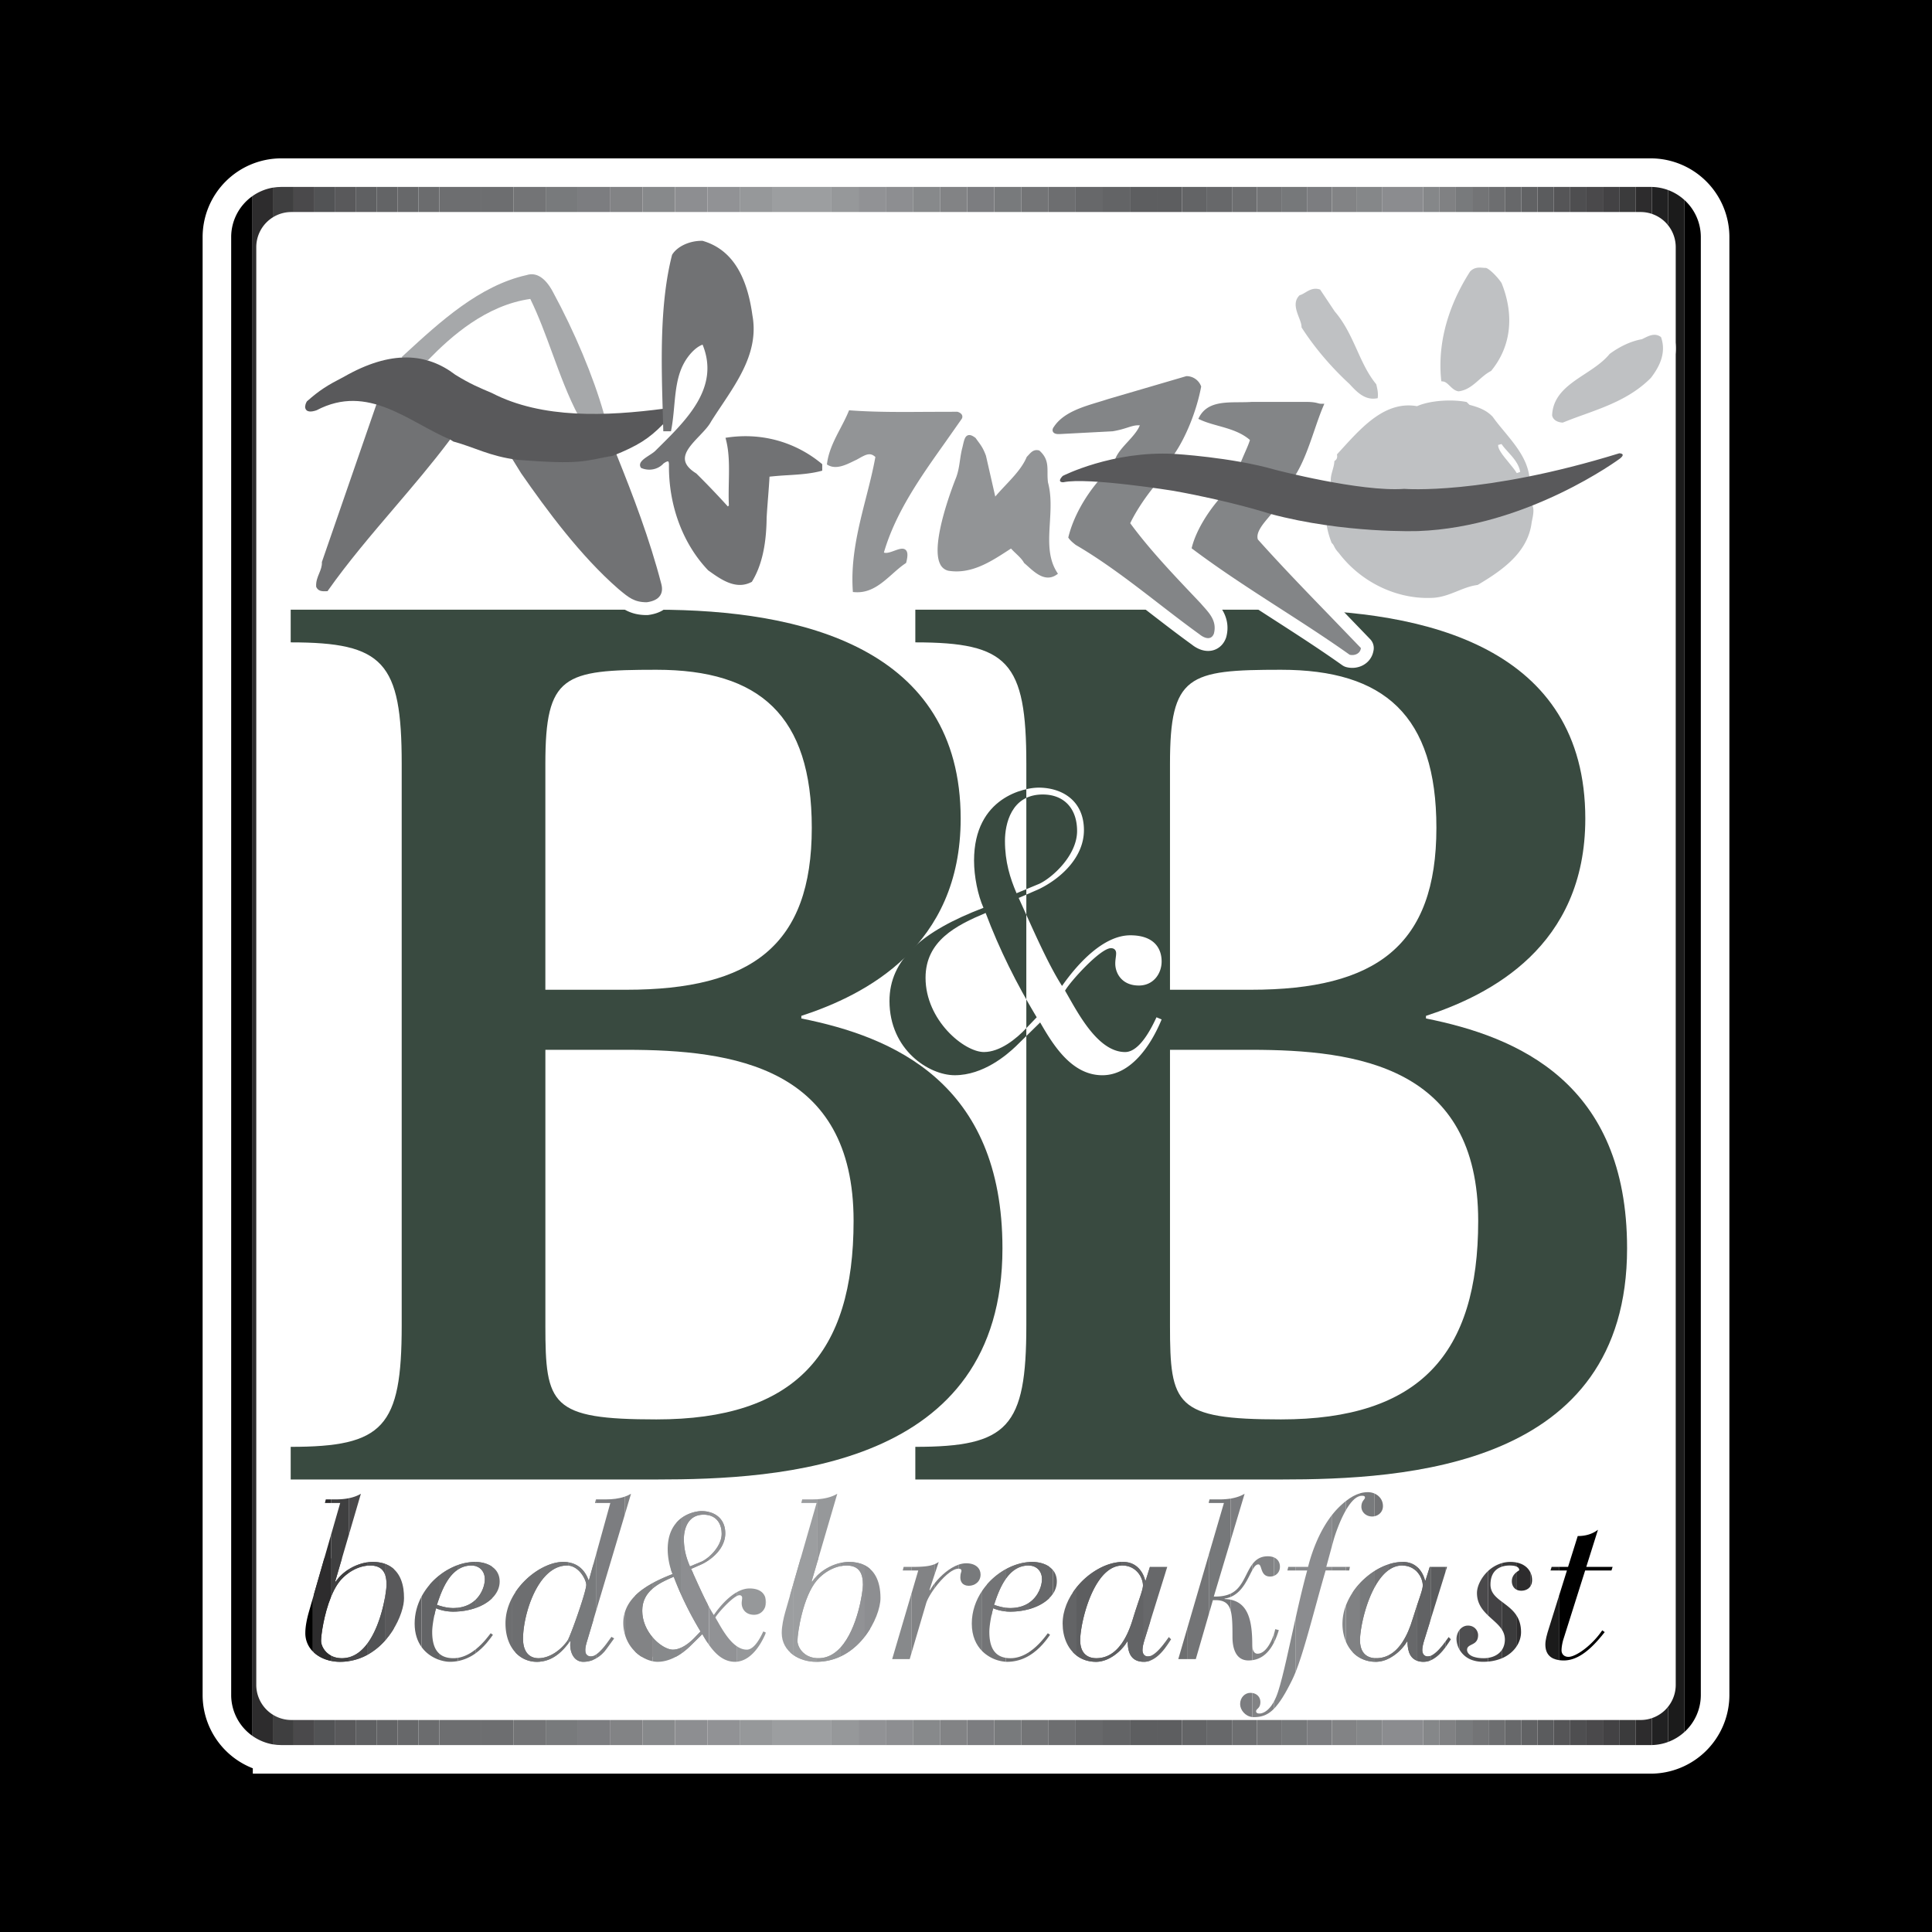 <svg xmlns="http://www.w3.org/2000/svg" width="2500" height="2500" viewBox="0 0 192.756 192.756"><path fill-rule="evenodd" clip-rule="evenodd" d="M0 0h192.756v192.756H0V0z"/><path d="M28.072 174.107a5.005 5.005 0 0 1-5.007-5.006V23.657a5.007 5.007 0 0 1 5.007-5.008h136.612a5.008 5.008 0 0 1 5.008 5.008v145.445a5.006 5.006 0 0 1-5.008 5.006H28.072v-.001z" fill="none" stroke="#fff" stroke-width="5.699" stroke-miterlimit="2.613"/><path d="M25.142 19.597V173.16a5 5 0 0 1-2.077-4.059V23.657a5 5 0 0 1 2.077-4.06z" fill-rule="evenodd" clip-rule="evenodd"/><path d="M27.219 18.722v155.313a5.01 5.01 0 0 1-2.078-.875V19.597a4.989 4.989 0 0 1 2.078-.875z" fill-rule="evenodd" clip-rule="evenodd" fill="#2d2c2d"/><path d="M29.296 18.649v155.458h-1.224c-.291 0-.575-.025-.853-.072V18.722c.277-.047.562-.073.853-.073h1.224z" fill-rule="evenodd" clip-rule="evenodd" fill="#3f3f40"/><path fill-rule="evenodd" clip-rule="evenodd" fill="#4a494b" d="M31.374 18.649v155.458h-2.078V18.649h2.078z"/><path fill-rule="evenodd" clip-rule="evenodd" fill="#525355" d="M33.451 18.649v155.458h-2.077V18.649h2.077z"/><path fill-rule="evenodd" clip-rule="evenodd" fill="#59595b" d="M35.527 18.649v155.458h-2.076V18.649h2.076z"/><path fill-rule="evenodd" clip-rule="evenodd" fill="#5f6062" d="M37.604 18.649v155.458h-2.077V18.649h2.077z"/><path fill-rule="evenodd" clip-rule="evenodd" fill="#636466" d="M39.681 18.649v155.458h-2.077V18.649h2.077z"/><path fill-rule="evenodd" clip-rule="evenodd" fill="#67686a" d="M41.759 18.649v155.458h-2.078V18.649h2.078z"/><path fill-rule="evenodd" clip-rule="evenodd" fill="#6b6c6e" d="M43.835 18.649v155.458h-2.076V18.649h2.076z"/><path fill-rule="evenodd" clip-rule="evenodd" fill="#6d6e70" d="M45.913 18.649v155.458h-2.078V18.649h2.078zM47.99 18.649v155.458h-2.077V18.649h2.077zM51.217 18.649v155.458h-3.226V18.649h3.226z"/><path fill-rule="evenodd" clip-rule="evenodd" fill="#737476" d="M54.443 18.649v155.458h-3.226V18.649h3.226z"/><path fill-rule="evenodd" clip-rule="evenodd" fill="#787a7c" d="M57.669 18.649v155.458h-3.226V18.649h3.226z"/><path fill-rule="evenodd" clip-rule="evenodd" fill="#7c7d80" d="M60.895 18.649v155.458h-3.226V18.649h3.226z"/><path fill-rule="evenodd" clip-rule="evenodd" fill="#828385" d="M64.121 18.649v155.458h-3.226V18.649h3.226z"/><path fill-rule="evenodd" clip-rule="evenodd" fill="#87898b" d="M67.347 18.649v155.458h-3.226V18.649h3.226z"/><path fill-rule="evenodd" clip-rule="evenodd" fill="#8d8e91" d="M70.573 18.649v155.458h-3.226V18.649h3.226z"/><path fill-rule="evenodd" clip-rule="evenodd" fill="#919295" d="M73.799 18.649v155.458h-3.226V18.649h3.226z"/><path fill-rule="evenodd" clip-rule="evenodd" fill="#96989a" d="M77.025 18.649v155.458h-3.226V18.649h3.226z"/><path fill-rule="evenodd" clip-rule="evenodd" fill="#9c9ea0" d="M80.249 18.649v155.458h-3.224V18.649h3.224zM82.956 18.649v155.458h-2.707V18.649h2.707z"/><path fill-rule="evenodd" clip-rule="evenodd" fill="#96989a" d="M85.663 18.649v155.458h-2.707V18.649h2.707z"/><path fill-rule="evenodd" clip-rule="evenodd" fill="#919295" d="M88.37 18.649v155.458h-2.707V18.649h2.707z"/><path fill-rule="evenodd" clip-rule="evenodd" fill="#8d8e91" d="M91.077 18.649v155.458H88.37V18.649h2.707z"/><path fill-rule="evenodd" clip-rule="evenodd" fill="#87898b" d="M93.784 18.649v155.458h-2.707V18.649h2.707z"/><path fill-rule="evenodd" clip-rule="evenodd" fill="#828385" d="M96.49 18.649v155.458h-2.706V18.649h2.706z"/><path fill-rule="evenodd" clip-rule="evenodd" fill="#7c7d80" d="M99.197 18.649v155.458H96.49V18.649h2.707z"/><path fill-rule="evenodd" clip-rule="evenodd" fill="#787a7c" d="M101.904 18.649v155.458h-2.707V18.649h2.707z"/><path fill-rule="evenodd" clip-rule="evenodd" fill="#737476" d="M104.611 18.649v155.458h-2.707V18.649h2.707z"/><path fill-rule="evenodd" clip-rule="evenodd" fill="#6d6e70" d="M107.318 18.649v155.458h-2.707V18.649h2.707z"/><path fill-rule="evenodd" clip-rule="evenodd" fill="#67686a" d="M110.025 18.649v155.458h-2.707V18.649h2.707z"/><path fill-rule="evenodd" clip-rule="evenodd" fill="#636466" d="M112.732 18.649v155.458h-2.707V18.649h2.707z"/><path fill-rule="evenodd" clip-rule="evenodd" fill="#5d5e60" d="M115.438 18.649v155.458h-2.706V18.649h2.706zM117.934 18.649v155.458h-2.495V18.649h2.495z"/><path fill-rule="evenodd" clip-rule="evenodd" fill="#636466" d="M120.426 18.649v155.458h-2.492V18.649h2.492z"/><path fill-rule="evenodd" clip-rule="evenodd" fill="#67686a" d="M122.918 18.649v155.458h-2.492V18.649h2.492z"/><path fill-rule="evenodd" clip-rule="evenodd" fill="#6d6e70" d="M125.41 18.649v155.458h-2.492V18.649h2.492z"/><path fill-rule="evenodd" clip-rule="evenodd" fill="#737476" d="M127.904 18.649v155.458h-2.494V18.649h2.494z"/><path fill-rule="evenodd" clip-rule="evenodd" fill="#76787a" d="M130.396 18.649v155.458h-2.492V18.649h2.492z"/><path fill-rule="evenodd" clip-rule="evenodd" fill="#7c7d80" d="M132.889 18.649v155.458h-2.493V18.649h2.493z"/><path fill-rule="evenodd" clip-rule="evenodd" fill="#828385" d="M135.383 18.649v155.458h-2.494V18.649h2.494z"/><path fill-rule="evenodd" clip-rule="evenodd" fill="#858789" d="M137.875 18.649v155.458h-2.492V18.649h2.492z"/><path fill-rule="evenodd" clip-rule="evenodd" fill="#8b8c8f" d="M140.365 18.649v155.458h-2.49V18.649h2.49zM141.996 18.649v155.458h-1.631V18.649h1.631z"/><path fill-rule="evenodd" clip-rule="evenodd" fill="#858789" d="M143.625 18.649v155.458h-1.629V18.649h1.629z"/><path fill-rule="evenodd" clip-rule="evenodd" fill="#808183" d="M145.254 18.649v155.458h-1.629V18.649h1.629z"/><path fill-rule="evenodd" clip-rule="evenodd" fill="#787a7c" d="M146.883 18.649v155.458h-1.629V18.649h1.629z"/><path fill-rule="evenodd" clip-rule="evenodd" fill="#737476" d="M148.512 18.649v155.458h-1.629V18.649h1.629z"/><path fill-rule="evenodd" clip-rule="evenodd" fill="#6d6e70" d="M150.141 18.649v155.458h-1.629V18.649h1.629z"/><path fill-rule="evenodd" clip-rule="evenodd" fill="#67686a" d="M151.77 18.649v155.458h-1.629V18.649h1.629z"/><path fill-rule="evenodd" clip-rule="evenodd" fill="#616264" d="M153.4 18.649v155.458h-1.63V18.649h1.63z"/><path fill-rule="evenodd" clip-rule="evenodd" fill="#5b5c5e" d="M155.029 18.649v155.458H153.4V18.649h1.629z"/><path fill-rule="evenodd" clip-rule="evenodd" fill="#555557" d="M156.658 18.649v155.458h-1.629V18.649h1.629z"/><path fill-rule="evenodd" clip-rule="evenodd" fill="#4e4e50" d="M158.287 18.649v155.458h-1.629V18.649h1.629z"/><path fill-rule="evenodd" clip-rule="evenodd" fill="#4a494b" d="M159.916 18.649v155.458h-1.629V18.649h1.629z"/><path fill-rule="evenodd" clip-rule="evenodd" fill="#434244" d="M161.545 18.649v155.458h-1.629V18.649h1.629z"/><path fill-rule="evenodd" clip-rule="evenodd" fill="#3b3b3c" d="M163.176 18.649v155.458h-1.631V18.649h1.631z"/><path d="M164.805 18.651v155.455c-.041.002-.08.002-.121.002h-1.508V18.649h1.508c.041 0 .08 0 .121.002z" fill-rule="evenodd" clip-rule="evenodd" fill="#2d2c2d"/><path d="M166.434 18.964v154.829a5.003 5.003 0 0 1-1.629.312V18.651a4.978 4.978 0 0 1 1.629.313z" fill-rule="evenodd" clip-rule="evenodd" fill="#212122"/><path d="M168.062 19.961v152.835c-.469.43-1.021.77-1.629.996V18.964a4.984 4.984 0 0 1 1.629.997z" fill-rule="evenodd" clip-rule="evenodd" fill="#1b1b1b"/><path d="M169.691 23.657v145.445a4.99 4.99 0 0 1-1.629 3.695V19.961a4.99 4.99 0 0 1 1.629 3.696z" fill-rule="evenodd" clip-rule="evenodd"/><path d="M163.682 171.604a3.504 3.504 0 0 0 3.506-3.506V24.659a3.504 3.504 0 0 0-3.506-3.505H29.074a3.505 3.505 0 0 0-3.505 3.505v143.439a3.504 3.504 0 0 0 3.505 3.506h134.608z" fill-rule="evenodd" clip-rule="evenodd" fill="#fff"/><path d="M31.217 159.43v5.344a2.573 2.573 0 0 1-.755-1.85c0-.695.18-1.48.337-2.041l.418-1.453z" fill-rule="evenodd" clip-rule="evenodd"/><path d="M33.023 149.594v.359h-.608l.09-.359h.518zm0 3.552v6.18c-.697 1.707-.99 3.785-.99 4.385 0 .426.299 1.105.99 1.473v.523c-.709-.146-1.345-.465-1.806-.934v-5.344l1.806-6.283z" fill-rule="evenodd" clip-rule="evenodd" fill="#2d2c2d"/><path d="M34.83 149.471v3.574l-1.383 4.719.045.045c.343-.51.813-.936 1.338-1.26v.355a4.639 4.639 0 0 0-.822.725c-.391.441-.717 1.043-.984 1.697v-6.18l.918-3.193h-.918v-.359h.491c.441 0 .888-.033 1.315-.123zm0 15.873v.383a5.728 5.728 0 0 1-.911.072c-.307 0-.607-.031-.896-.092v-.523c.293.156.656.256 1.097.256.25-.001.486-.036.71-.096z" fill-rule="evenodd" clip-rule="evenodd" fill="#3f3f40"/><path d="M36.637 155.877v.33c-.625.061-1.253.314-1.807.697v-.355c.568-.35 1.2-.582 1.807-.672zm0 8.121v1.113a5.644 5.644 0 0 1-1.807.615v-.383c.726-.198 1.321-.697 1.807-1.345zm-1.807-10.953v-3.574c.419-.086.82-.227 1.176-.438l-1.176 4.012z" fill-rule="evenodd" clip-rule="evenodd" fill="#4a494b"/><path d="M38.443 156.041v1.131c-.186-.588-.62-.98-1.517-.98-.096 0-.192.006-.289.016v-.33c.189-.029.376-.043.558-.043.443-.001.866.063 1.248.206zm0 3.145v4.463a6.697 6.697 0 0 1-1.806 1.463v-1.113c1.052-1.405 1.589-3.511 1.806-4.813z" fill-rule="evenodd" clip-rule="evenodd" fill="#525355"/><path d="M40.25 158.529v1.551c-.188 1.021-.791 2.412-1.807 3.568v-4.463c.084-.504.121-.889.121-1.062 0-.348-.032-.67-.121-.951v-1.131c.911.338 1.6 1.111 1.807 2.488z" fill-rule="evenodd" clip-rule="evenodd" fill="#59595b"/><path d="M40.25 160.08v-1.551c.042.279.064.586.064.918.001.186-.021.401-.064.633z" fill-rule="evenodd" clip-rule="evenodd" fill="#5f6062"/><path d="M32.351 155.486h.672v3.84c-.697 1.707-.99 3.785-.99 4.385 0 .426.299 1.105.99 1.473v.523c-.657-.135-1.252-.418-1.703-.832v-5.809l1.031-3.58z" fill-rule="evenodd" clip-rule="evenodd" fill="#2d2c2d"/><path d="M33.023 155.486h1.091l-.667 2.277.045.045c.343-.51.813-.936 1.338-1.26v.355a4.639 4.639 0 0 0-.822.725c-.391.441-.717 1.043-.984 1.697v-3.839h-.001zm1.807 9.858v.383a5.728 5.728 0 0 1-.911.072c-.307 0-.607-.031-.896-.092v-.523c.293.156.656.256 1.097.256.25-.001.486-.036.71-.096z" fill-rule="evenodd" clip-rule="evenodd" fill="#3f3f40"/><path d="M36.637 155.877v.33c-.625.061-1.253.314-1.807.697v-.355c.568-.35 1.2-.582 1.807-.672zm0 8.121v1.113a5.644 5.644 0 0 1-1.807.615v-.383c.726-.198 1.321-.697 1.807-1.345z" fill-rule="evenodd" clip-rule="evenodd" fill="#4a494b"/><path d="M38.443 156.041v1.131c-.186-.588-.62-.98-1.517-.98-.096 0-.192.006-.289.016v-.33c.189-.029.376-.043.558-.043.443-.001.866.063 1.248.206zm0 3.145v4.463a6.697 6.697 0 0 1-1.806 1.463v-1.113c1.052-1.405 1.589-3.511 1.806-4.813z" fill-rule="evenodd" clip-rule="evenodd" fill="#525355"/><path d="M39.277 156.535v5.977a8.279 8.279 0 0 1-.833 1.137v-4.463c.084-.504.121-.889.121-1.062 0-.348-.032-.67-.121-.951v-1.131c.306.112.587.274.833.493z" fill-rule="evenodd" clip-rule="evenodd" fill="#59595b"/><path d="M42.057 159.285v5.035c-.411-.572-.688-1.336-.688-2.338 0-.974.257-1.886.688-2.697z" fill-rule="evenodd" clip-rule="evenodd" fill="#5f6062"/><path d="M43.864 157.158v2.166c-.102.275-.192.543-.273.795l.273.086v.385a4.607 4.607 0 0 1-.362-.133c-.225.854-.382 1.795-.382 2.355 0 .939.19 1.742.745 2.203v.604c-.635-.209-1.317-.617-1.807-1.299v-5.035a6.73 6.73 0 0 1 1.806-2.127z" fill-rule="evenodd" clip-rule="evenodd" fill="#636466"/><path d="M45.671 156.152v.451c-.872.582-1.424 1.691-1.807 2.721v-2.166a6.655 6.655 0 0 1 1.807-1.006zm0 4.256v.371c-.153.01-.308.014-.464.014-.455 0-.909-.068-1.343-.203v-.385c.352.107.82.229 1.343.229.162 0 .317-.008.464-.026zm0 4.996v.322a4.31 4.31 0 0 1-.778.072c-.295 0-.653-.057-1.029-.18v-.604c.321.27.765.424 1.366.424.15.001.297-.012.441-.034z" fill-rule="evenodd" clip-rule="evenodd" fill="#67686a"/><path d="M47.477 155.834v.424a1.51 1.51 0 0 0-.452-.066c-.522 0-.969.156-1.354.412v-.451a5.153 5.153 0 0 1 1.735-.318l.071-.001zm0 3.752v.834a6.7 6.7 0 0 1-1.806.359v-.371c.801-.09 1.389-.412 1.806-.822zm0 4.955v.389a4.458 4.458 0 0 1-1.806.797v-.322c.689-.11 1.299-.458 1.806-.864z" fill-rule="evenodd" clip-rule="evenodd" fill="#6b6c6e"/><path d="M49.285 156.459v2.793c-.421.496-1.049.898-1.808 1.168v-.834c.655-.643.895-1.5.895-2.025 0-.631-.333-1.131-.895-1.303v-.424c.641.014 1.335.201 1.808.625zm-1.808 8.471v-.389c.748-.598 1.269-1.322 1.478-1.594l.225.158c-.268.37-.824 1.186-1.703 1.825zM49.285 159.252v-2.793c.343.311.568.744.568 1.326 0 .541-.207 1.039-.568 1.467z" fill-rule="evenodd" clip-rule="evenodd" fill="#6d6e70"/><path d="M43.864 157.158v2.166c-.102.275-.192.543-.273.795l.273.086v.385a4.607 4.607 0 0 1-.362-.133c-.06.225-.114.455-.162.684h-.461v-3.047c.298-.346.63-.66.985-.936z" fill-rule="evenodd" clip-rule="evenodd" fill="#636466"/><path d="M45.671 156.152v.451c-.872.582-1.424 1.691-1.807 2.721v-2.166a6.655 6.655 0 0 1 1.807-1.006zm0 4.256v.371c-.153.01-.308.014-.464.014-.455 0-.909-.068-1.343-.203v-.385c.352.107.82.229 1.343.229.162 0 .317-.008.464-.026z" fill-rule="evenodd" clip-rule="evenodd" fill="#67686a"/><path d="M47.477 155.834v.424a1.51 1.51 0 0 0-.452-.066c-.522 0-.969.156-1.354.412v-.451a5.153 5.153 0 0 1 1.735-.318l.071-.001zm0 3.752v.834a6.7 6.7 0 0 1-1.806.359v-.371c.801-.09 1.389-.412 1.806-.822z" fill-rule="evenodd" clip-rule="evenodd" fill="#6b6c6e"/><path d="M49.083 156.301v3.166c-.409.398-.96.725-1.606.953v-.834c.655-.643.895-1.5.895-2.025 0-.631-.333-1.131-.895-1.303v-.424c.555.012 1.15.154 1.606.467zM51.091 159.414v5.021c-.413-.633-.658-1.469-.658-2.475.001-.909.25-1.771.658-2.546zM53.899 156.533v1.346c-1.167 1.682-1.743 4.225-1.714 5.719.022 1.078.516 1.842 1.548 1.842.055 0 .111-.004.166-.008v.35a2.834 2.834 0 0 1-.323.018c-1.016 0-1.911-.486-2.483-1.361v-5.025c.651-1.236 1.707-2.25 2.806-2.881z" fill-rule="evenodd" clip-rule="evenodd" fill="#6d6e70"/><path d="M56.705 155.875v.322a1.225 1.225 0 0 0-.121-.006c-1.101 0-1.995.693-2.685 1.688v-1.346c.782-.445 1.584-.699 2.28-.699.188 0 .363.014.526.041zm0 7.652v.432c-.493.645-1.39 1.684-2.806 1.822v-.35c1.023-.072 2.047-.805 2.707-1.721.024-.032.058-.097.099-.183z" fill-rule="evenodd" clip-rule="evenodd" fill="#737476"/><path d="M59.511 149.594v.359h-.145l.09-.359h.055zm0 5.345v5.645l-.953 3.193c-.067.225-.18.607-.157.922 0 .312.18.561.561.561.175 0 .364-.088.549-.219v.4a2.615 2.615 0 0 1-1.312.357c-1.032 0-1.414-1.145-1.279-2.021l-.044-.045c-.051.068-.107.145-.171.227v-.432c.448-.947 1.786-4.787 1.786-5.404 0-.498-.689-1.832-1.786-1.926v-.322c1.272.207 1.792 1.16 2.011 1.775h.045l.75-2.711z" fill-rule="evenodd" clip-rule="evenodd" fill="#787a7c"/><path d="M62.317 149.326v1.852l-2.806 9.406v-5.645l1.381-4.986h-1.381v-.359h.955c.631 0 1.273-.071 1.851-.268zm-2.806 16.115v-.4c.387-.273.758-.736.955-.994l.539-.74.269.158-.763 1.053c-.268.38-.609.699-1 .923z" fill-rule="evenodd" clip-rule="evenodd" fill="#7c7d80"/><path d="M62.317 151.178v-1.852c.225-.078.439-.174.641-.293l-.641 2.145z" fill-rule="evenodd" clip-rule="evenodd" fill="#828385"/><path d="M53.899 156.533v1.346c-1.167 1.682-1.743 4.225-1.714 5.719.022 1.078.516 1.842 1.548 1.842.055 0 .111-.004.166-.008v.35a2.834 2.834 0 0 1-.323.018 2.879 2.879 0 0 1-2.148-.932v-6.02a7.476 7.476 0 0 1 2.471-2.315z" fill-rule="evenodd" clip-rule="evenodd" fill="#6d6e70"/><path d="M56.705 155.875v.322a1.225 1.225 0 0 0-.121-.006c-1.101 0-1.995.693-2.685 1.688v-1.346c.782-.445 1.584-.699 2.28-.699.188 0 .363.014.526.041zm0 7.652v.432c-.493.645-1.39 1.684-2.806 1.822v-.35c1.023-.072 2.047-.805 2.707-1.721.024-.032.058-.097.099-.183z" fill-rule="evenodd" clip-rule="evenodd" fill="#737476"/><path d="M59.204 156.051v5.566l-.646 2.16c-.067.225-.18.607-.157.922 0 .312.18.561.561.561a.696.696 0 0 0 .242-.049v.383a2.592 2.592 0 0 1-1.004.205c-1.032 0-1.414-1.145-1.279-2.021l-.044-.045c-.051.068-.107.145-.171.227v-.432c.448-.947 1.786-4.787 1.786-5.404 0-.498-.689-1.832-1.786-1.926v-.322c1.272.207 1.792 1.16 2.011 1.775h.045l.442-1.6z" fill-rule="evenodd" clip-rule="evenodd" fill="#787a7c"/><path d="M62.317 160.951v2.004a4.32 4.32 0 0 1-.124-1.039c0-.338.042-.66.124-.965z" fill-rule="evenodd" clip-rule="evenodd" fill="#7c7d80"/><path d="M65.123 157.943v.539c-.622.531-1.044 1.227-1.044 2.221 0 1.055.456 1.982 1.044 2.668v2.375c-1.091-.221-2.403-1.164-2.806-2.791v-2.004c.322-1.199 1.267-2.168 2.806-3.008z" fill-rule="evenodd" clip-rule="evenodd" fill="#828385"/><path d="M67.93 151.502v7.533a30.911 30.911 0 0 1-.709-1.721c-.75.316-1.512.668-2.097 1.168v-.539c.579-.316 1.24-.613 1.985-.898-.292-.65-.493-1.639-.493-2.469-.001-1.586.605-2.525 1.314-3.074zm0 12.898v.594c-.599.406-1.413.805-2.325.805-.153 0-.314-.018-.482-.053v-2.375c.652.756 1.465 1.215 2.008 1.215.267 0 .537-.07.799-.186z" fill-rule="evenodd" clip-rule="evenodd" fill="#87898b"/><path d="M70.736 150.852v.33a2.17 2.17 0 0 0-.53-.062c-1.661 0-1.975 1.572-1.975 2.424 0 1.102.269 1.953.606 2.738l1.189-.492c.199-.094.452-.26.71-.48v.332c-.231.16-.471.301-.71.416l-1.077.473c.568 1.242 1.179 2.654 1.787 3.779v3.797a13.958 13.958 0 0 1-.665-1.068l-1.279 1.258a6.98 6.98 0 0 1-.862.699v-.596c.55-.24 1.065-.682 1.446-1.094l.516-.537a34.803 34.803 0 0 1-1.961-3.734v-7.533c.786-.609 1.697-.74 2.051-.74.259 0 .514.029.754.09z" fill-rule="evenodd" clip-rule="evenodd" fill="#8d8e91"/><path d="M73.542 158.838v.385c-.679.324-1.951 1.758-2.169 2.154.479.82 1.206 2.252 2.169 2.889v1.521a1.932 1.932 0 0 1-.217.012c-1.142 0-1.961-.797-2.589-1.693v-3.797c.16.297.32.572.48.82.577-.828 1.407-1.785 2.326-2.291zm-2.806-3.197v-.332c.618-.531 1.265-1.379 1.265-2.281 0-.969-.464-1.645-1.265-1.846v-.33c.919.232 1.625.92 1.625 2.131-.001 1.119-.747 2.042-1.625 2.658z" fill-rule="evenodd" clip-rule="evenodd" fill="#919295"/><path d="M76.348 159.365v.934c-.153.449-.538.809-1.115.809-.899 0-1.235-.65-1.235-1.145 0-.225.046-.381.046-.539 0-.18-.113-.27-.27-.27a.56.56 0 0 0-.232.068v-.385c.401-.221.819-.357 1.242-.357.928 0 1.396.385 1.564.885zm0 3.485v.207c-.548 1.254-1.5 2.594-2.806 2.73v-1.521c.301.199.625.32.973.32.471 0 1.032-.494 1.638-1.816l.195.08z" fill-rule="evenodd" clip-rule="evenodd" fill="#96989a"/><path d="M76.348 163.057v-.207l.074.031c-.024.058-.048.117-.074.176zm0-2.758v-.934c.051.154.074.318.074.484 0 .155-.025.307-.074.45z" fill-rule="evenodd" clip-rule="evenodd" fill="#9c9ea0"/><path d="M65.123 157.943v.539c-.622.531-1.044 1.227-1.044 2.221 0 1.055.456 1.982 1.044 2.668v1.922h-1.112a3.866 3.866 0 0 1-.646-.504v-5.582c.457-.455 1.044-.873 1.758-1.264z" fill-rule="evenodd" clip-rule="evenodd" fill="#828385"/><path d="M66.942 156.607h.988v2.428a30.911 30.911 0 0 1-.709-1.721c-.75.316-1.512.668-2.097 1.168v-.539c.579-.316 1.24-.613 1.985-.898a3.936 3.936 0 0 1-.167-.438zm.988 7.793v.594a5.93 5.93 0 0 1-.492.299h-2.315v-1.922c.652.756 1.465 1.215 2.008 1.215.267 0 .537-.07.799-.186z" fill-rule="evenodd" clip-rule="evenodd" fill="#87898b"/><path d="M67.93 156.607h1.055c.517 1.133 1.068 2.396 1.619 3.453v3.852a16.081 16.081 0 0 1-.533-.875l-1.279 1.258a6.98 6.98 0 0 1-.862.699v-.594c.55-.24 1.065-.682 1.446-1.094l.516-.537a34.803 34.803 0 0 1-1.961-3.734v-2.428h-.001z" fill-rule="evenodd" clip-rule="evenodd" fill="#8d8e91"/><path d="M67.93 151.502v5.486h-.412v-5.105c.13-.145.269-.27.412-.381z" fill-rule="evenodd" clip-rule="evenodd" fill="#87898b"/><path d="M70.736 150.852v.33a2.17 2.17 0 0 0-.53-.062c-1.661 0-1.975 1.572-1.975 2.424 0 1.102.269 1.953.606 2.738l1.189-.492c.199-.094.452-.26.71-.48v.332c-.231.16-.471.301-.71.416l-1.077.473.209.459H67.93v-5.486c.786-.609 1.697-.74 2.051-.74.26-.002.515.027.755.088z" fill-rule="evenodd" clip-rule="evenodd" fill="#8d8e91"/><path d="M70.736 155.641v-.332c.618-.531 1.265-1.379 1.265-2.281 0-.969-.464-1.645-1.265-1.846v-.33c.919.232 1.625.92 1.625 2.131-.001 1.119-.747 2.042-1.625 2.658z" fill-rule="evenodd" clip-rule="evenodd" fill="#919295"/><path d="M79.152 158.021v7.096c-.7-.494-1.158-1.242-1.158-2.193 0-.695.179-1.48.336-2.041l.822-2.862z" fill-rule="evenodd" clip-rule="evenodd" fill="#9c9ea0"/><path d="M81.507 149.582v6.377l-.529 1.805.045.045c.141-.211.305-.406.484-.586v.443c-1.39 1.611-1.943 5.221-1.943 6.045 0 .586.567 1.654 1.943 1.725v.361l-.058.002c-.856 0-1.673-.24-2.298-.682v-7.096l2.32-8.068h-1.526l.09-.359h1.01c.154 0 .308-.004.462-.012z" fill-rule="evenodd" clip-rule="evenodd" fill="#9c9ea0"/><path d="M83.862 155.934v.318c-.86.168-1.703.684-2.323 1.377l-.032.037v-.443a4.896 4.896 0 0 1 2.355-1.289zm0 8.435v.896a5.636 5.636 0 0 1-2.354.531v-.361c.047.002.095.004.145.004.893 0 1.62-.425 2.209-1.07zm-2.355-8.41v-6.377c.723-.045 1.438-.197 2.029-.549l-2.029 6.926z" fill-rule="evenodd" clip-rule="evenodd" fill="#96989a"/><path d="M86.216 156.143v7.217c-.612.768-1.397 1.457-2.354 1.906v-.896c1.701-1.865 2.233-5.58 2.233-6.246 0-1.078-.314-1.932-1.638-1.932-.198 0-.397.021-.596.061v-.318c.294-.066.585-.1.864-.1.538-.001 1.047.095 1.491.308z" fill-rule="evenodd" clip-rule="evenodd" fill="#919295"/><path d="M86.216 163.359v-7.217c.966.467 1.63 1.49 1.63 3.305 0 .94-.543 2.549-1.63 3.912z" fill-rule="evenodd" clip-rule="evenodd" fill="#8d8e91"/><path d="M79.152 158.021v7.096a3.051 3.051 0 0 1-.3-.242v-5.809l.3-1.045z" fill-rule="evenodd" clip-rule="evenodd" fill="#9c9ea0"/><path d="M79.882 155.486h1.625v.473l-.529 1.805.045.045c.141-.211.305-.406.484-.586v.443c-1.39 1.611-1.943 5.221-1.943 6.045 0 .586.567 1.654 1.943 1.725v.361l-.058.002c-.856 0-1.673-.24-2.298-.682v-7.096l.731-2.535z" fill-rule="evenodd" clip-rule="evenodd" fill="#9c9ea0"/><path d="M81.507 155.486h.139l-.139.473v-.473zm2.355.448v.318c-.86.168-1.703.684-2.323 1.377l-.032.037v-.443a4.896 4.896 0 0 1 2.355-1.289zm0 8.435v.896a5.636 5.636 0 0 1-2.354.531v-.361c.047.002.095.004.145.004.893 0 1.62-.425 2.209-1.07z" fill-rule="evenodd" clip-rule="evenodd" fill="#96989a"/><path d="M86.216 156.143v7.217c-.612.768-1.397 1.457-2.354 1.906v-.896c1.701-1.865 2.233-5.58 2.233-6.246 0-1.078-.314-1.932-1.638-1.932-.198 0-.397.021-.596.061v-.318c.294-.066.585-.1.864-.1.538-.001 1.047.095 1.491.308z" fill-rule="evenodd" clip-rule="evenodd" fill="#919295"/><path d="M86.808 156.535v5.977a8.574 8.574 0 0 1-.591.848v-7.217c.212.103.41.232.591.392z" fill-rule="evenodd" clip-rule="evenodd" fill="#8d8e91"/><path d="M90.925 156.328v.357h-.858l.09-.357h.768zm0 2.701v5.945l-.163.555h-1.75l1.913-6.5z" fill-rule="evenodd" clip-rule="evenodd" fill="#87898b"/><path d="M93.28 156.047v.928l-.542 1.641.045.045a5.29 5.29 0 0 1 .498-.732v.482c-.427.574-.762 1.158-.879 1.553l-1.476 5.012v-5.945l.69-2.344h-.69v-.357h.062c.927-.002 1.708-.033 2.292-.283z" fill-rule="evenodd" clip-rule="evenodd" fill="#828385"/><path d="M95.635 156.107v.398h-.002c-.661 0-1.637.941-2.353 1.904v-.482c.595-.745 1.47-1.513 2.355-1.82zm-2.355.868v-.928c.137-.059.263-.129.377-.213l-.377 1.141z" fill-rule="evenodd" clip-rule="evenodd" fill="#7c7d80"/><path d="M95.635 156.506v-.398c.255-.09.511-.139.761-.139.987 0 1.436.537 1.436 1.121 0 .74-.605 1.123-1.167 1.123-.651 0-.853-.428-.853-.832 0-.426.112-.537.112-.65.001-.157-.089-.225-.289-.225zM97.99 158.715v6.014c-.596-.6-1.034-1.486-1.034-2.746.001-1.212.398-2.329 1.034-3.268z" fill-rule="evenodd" clip-rule="evenodd" fill="#787a7c"/><path d="M100.344 156.566v.965c-.549.783-.906 1.773-1.166 2.588.275.088.688.227 1.166.287v.365a4.445 4.445 0 0 1-1.256-.314c-.225.854-.381 1.795-.381 2.355 0 1.328.379 2.385 1.637 2.59v.393a3.73 3.73 0 0 1-2.354-1.066v-6.014a6.879 6.879 0 0 1 2.354-2.149z" fill-rule="evenodd" clip-rule="evenodd" fill="#737476"/><path d="M102.699 155.844v.35l-.088-.002c-1.002 0-1.727.57-2.268 1.34v-.965c.757-.417 1.567-.671 2.356-.723zm0 4.045v.648a6.993 6.993 0 0 1-1.904.256c-.15 0-.301-.006-.451-.021v-.365c.145.018.295.027.451.027.81 0 1.434-.219 1.904-.545zm0 4.922v.361a4.253 4.253 0 0 1-2.219.627c-.045 0-.09-.002-.137-.004v-.393c.146.023.303.037.473.037.704 0 1.34-.267 1.883-.628z" fill-rule="evenodd" clip-rule="evenodd" fill="#6d6e70"/><path d="M105.053 156.648v2.363c-.463.689-1.309 1.229-2.354 1.525v-.648c.932-.646 1.26-1.715 1.26-2.328 0-.758-.48-1.326-1.26-1.367v-.35c.098-.006.197-.01.295-.01.746.001 1.584.239 2.059.815zm-2.354 8.524v-.361c.941-.631 1.6-1.549 1.842-1.863l.225.158c-.303.417-.975 1.41-2.067 2.066z" fill-rule="evenodd" clip-rule="evenodd" fill="#67686a"/><path d="M105.053 159.012v-2.363c.24.291.387.664.387 1.137a2.175 2.175 0 0 1-.387 1.226z" fill-rule="evenodd" clip-rule="evenodd" fill="#636466"/><path d="M100.344 156.566v.965c-.549.783-.906 1.773-1.166 2.588.275.088.688.227 1.166.287v.365a4.445 4.445 0 0 1-1.256-.314c-.059.225-.113.455-.162.684h-.461v-3.047a6.937 6.937 0 0 1 1.879-1.528z" fill-rule="evenodd" clip-rule="evenodd" fill="#737476"/><path d="M102.699 155.844v.35l-.088-.002c-1.002 0-1.727.57-2.268 1.34v-.965c.757-.417 1.567-.671 2.356-.723zm0 4.045v.648a6.993 6.993 0 0 1-1.904.256c-.15 0-.301-.006-.451-.021v-.365c.145.018.295.027.451.027.81 0 1.434-.219 1.904-.545z" fill-rule="evenodd" clip-rule="evenodd" fill="#6d6e70"/><path d="M104.672 156.301v3.166c-.486.471-1.17.842-1.973 1.07v-.648c.932-.646 1.26-1.715 1.26-2.328 0-.758-.48-1.326-1.26-1.367v-.35c.098-.006.197-.01.295-.01.574 0 1.201.141 1.678.467z" fill-rule="evenodd" clip-rule="evenodd" fill="#67686a"/><path d="M107.408 158.373v6.797c-.898-.686-1.389-1.863-1.389-3.188.001-1.293.549-2.562 1.389-3.609z" fill-rule="evenodd" clip-rule="evenodd" fill="#636466"/><path d="M109.764 156.436v1.084c-1.354 1.799-1.992 4.924-1.992 6.123 0 1.191.605 1.797 1.615 1.797a3.1 3.1 0 0 0 .377-.025v.35a2.558 2.558 0 0 1-.398.035c-.781 0-1.438-.232-1.957-.629v-6.797a7.37 7.37 0 0 1 2.355-1.938zM111.932 155.836v.357c-.859.014-1.58.545-2.168 1.324v-1.082c.707-.361 1.449-.578 2.168-.599zm0 8.105v.541c-.553.602-1.336 1.145-2.168 1.281v-.35c.908-.12 1.617-.677 2.168-1.472z" fill-rule="evenodd" clip-rule="evenodd" fill="#5d5e60"/><path d="M114.102 157.225v6.697a2.906 2.906 0 0 0-.113.709c0 .164.037.309.113.418v.748c-1.506-.012-1.572-1.326-1.594-2.02h-.045a4.173 4.173 0 0 1-.531.705v-.541c.469-.672.822-1.516 1.092-2.408.561-1.84 1.01-2.895 1.01-3.344 0-.809-.674-1.998-2.064-1.998l-.037.002v-.357c.043-.002.084-.002.127-.002 1.155 0 1.76.746 2.042 1.391z" fill-rule="evenodd" clip-rule="evenodd" fill="#636466"/><path d="M116.27 156.328v.602l-2.035 6.535a8.786 8.786 0 0 0-.133.457v-6.697c.074.17.123.332.156.471h.045l.426-1.367h1.541v-.001zm0 7.477v.584c-.486.65-1.225 1.41-2.146 1.41l-.021-.002v-.748c.088.131.23.211.426.211.588 0 1.293-.852 1.741-1.455z" fill-rule="evenodd" clip-rule="evenodd" fill="#67686a"/><path d="M116.27 164.389v-.584c.148-.197.266-.369.344-.477l.225.227c-.105.144-.298.472-.569.834zm0-7.459v-.602h.188l-.188.602z" fill-rule="evenodd" clip-rule="evenodd" fill="#6d6e70"/><path d="M107.408 158.373v6.797a3.237 3.237 0 0 1-.35-.312v-6.01a7.08 7.08 0 0 1 .35-.475z" fill-rule="evenodd" clip-rule="evenodd" fill="#636466"/><path d="M109.764 156.436v1.084c-1.354 1.799-1.992 4.924-1.992 6.123 0 1.191.605 1.797 1.615 1.797a3.1 3.1 0 0 0 .377-.025v.35a2.558 2.558 0 0 1-.398.035c-.781 0-1.438-.232-1.957-.629v-6.797a7.37 7.37 0 0 1 2.355-1.938zM111.932 155.836v.357c-.859.014-1.58.545-2.168 1.324v-1.082c.707-.361 1.449-.578 2.168-.599zm0 8.105v.541c-.553.602-1.336 1.145-2.168 1.281v-.35c.908-.12 1.617-.677 2.168-1.472z" fill-rule="evenodd" clip-rule="evenodd" fill="#5d5e60"/><path d="M114.102 157.225v6.697a2.906 2.906 0 0 0-.113.709c0 .164.037.309.113.418v.748c-1.506-.012-1.572-1.326-1.594-2.02h-.045a4.173 4.173 0 0 1-.531.705v-.541c.469-.672.822-1.516 1.092-2.408.561-1.84 1.01-2.895 1.01-3.344 0-.809-.674-1.998-2.064-1.998l-.037.002v-.357c.043-.002.084-.002.127-.002 1.155 0 1.76.746 2.042 1.391z" fill-rule="evenodd" clip-rule="evenodd" fill="#636466"/><path d="M114.746 156.328v5.496l-.512 1.641a8.786 8.786 0 0 0-.133.457v-6.697c.074.17.123.332.156.471h.045l.426-1.367h.018v-.001zm0 8.895v.459a1.758 1.758 0 0 1-.623.117l-.021-.002v-.748c.088.131.23.211.426.211.07 0 .144-.014.218-.037z" fill-rule="evenodd" clip-rule="evenodd" fill="#67686a"/><path fill-rule="evenodd" clip-rule="evenodd" fill="#6d6e70" d="M118.438 162.514v3.015h-.881l.881-3.015z"/><path d="M120.605 149.871v.082h-.02l.02-.082zm0 5.229v5.947l-1.299 4.482h-.869v-3.016l2.168-7.413z" fill-rule="evenodd" clip-rule="evenodd" fill="#737476"/><path d="M122.775 149.514v4.195l-1.674 5.58c.717.014 1.252-.09 1.674-.289v.33a2.57 2.57 0 0 1-.596.162v.045c.213.006.412.027.596.064v1.064c-.207-.697-.635-1.018-1.516-1.018h-.248l-.406 1.398V155.1l1.506-5.146h-1.506v-.082l.07-.277h1.01a7.203 7.203 0 0 0 1.09-.081z" fill-rule="evenodd" clip-rule="evenodd" fill="#76787a"/><path d="M124.943 156.07v.586c-.443.791-.939 2.17-2.168 2.674V159c.291-.137.525-.32.729-.541.631-.686.918-1.689 1.439-2.389zm0 8.166v1.4a2.664 2.664 0 0 1-.385.027c-1.504 0-1.594-1.729-1.594-2.336 0-1.189-.014-2.064-.189-2.662v-1.064c1.83.373 2.164 2.25 2.164 4.535 0 .034.002.067.004.1zm-2.168-10.527v-4.195c.5-.082.982-.232 1.4-.48l-1.4 4.675z" fill-rule="evenodd" clip-rule="evenodd" fill="#7c7d80"/><path d="M127.111 155.387v1.83a1.057 1.057 0 0 1-.398.074c-1.01 0-.764-1.211-1.168-1.211-.229 0-.41.232-.602.576v-.586c.35-.469.805-.799 1.545-.799.248 0 .455.043.623.116zm0 7.615v.861c-.449.895-1.119 1.631-2.168 1.773v-1.4c.02.344.145.754.514.754.813 0 1.398-1.174 1.654-1.988z" fill-rule="evenodd" clip-rule="evenodd" fill="#828385"/><path d="M127.111 163.863v-.861a3.93 3.93 0 0 0 .117-.459l.359.09a7.59 7.59 0 0 1-.476 1.23zm0-6.646v-1.83c.41.178.588.535.588.918 0 .47-.258.777-.588.912z" fill-rule="evenodd" clip-rule="evenodd" fill="#858789"/><path d="M124.943 168.91v2.4c-.697-.07-1.215-.701-1.215-1.293 0-.674.494-1.121 1.01-1.121.073 0 .141.004.205.014z" fill-rule="evenodd" clip-rule="evenodd" fill="#7c7d80"/><path d="M127.111 169.744v.73c-.648.664-1.266.844-2.035.844a.97.97 0 0 1-.133-.008v-2.4c.49.076.805.43.805.904 0 .652-.426.652-.426.922 0 .156.135.223.336.223.303 0 .912-.209 1.453-1.215z" fill-rule="evenodd" clip-rule="evenodd" fill="#828385"/><path d="M129.279 156.328v.357h-.838l.09-.357h.748zm0 5.041v5.412c-.121.309-.244.588-.367.836-.693 1.41-1.258 2.303-1.801 2.857v-.73c.145-.268.283-.592.41-.984.51-1.572 1.096-4.436 1.758-7.391z" fill-rule="evenodd" clip-rule="evenodd" fill="#858789"/><path d="M131.447 153.6v5.973c-.801 2.908-1.492 5.506-2.168 7.209v-5.412c.357-1.596.736-3.221 1.139-4.684h-1.139v-.357h1.227a16.63 16.63 0 0 1 .941-2.729zM132.863 151.191v3.152l-.539 1.984h.539v.357h-.605c-.285.98-.553 1.949-.811 2.887V153.6c.418-.934.901-1.743 1.416-2.409z" fill-rule="evenodd" clip-rule="evenodd" fill="#8b8c8f"/><path d="M134.281 149.758v.914c-.623 1.082-1.094 2.479-1.262 3.098l-.156.574v-3.152c.191-.244.385-.471.584-.678a8.67 8.67 0 0 1 .834-.756zm0 6.57v.357h-1.418v-.357h1.418z" fill-rule="evenodd" clip-rule="evenodd" fill="#858789"/><path d="M135.697 148.986v.268c-.512.109-.998.693-1.416 1.418v-.914c.489-.385.953-.639 1.416-.772zm-1.416 7.7v-.357h.4l-.068.357h-.332z" fill-rule="evenodd" clip-rule="evenodd" fill="#808183"/><path d="M137.115 149.002v2.279c-.068.012-.139.02-.213.02-.65 0-1.076-.473-1.076-.967 0-.605.357-.717.357-.92 0-.18-.178-.18-.312-.18a.86.86 0 0 0-.174.02v-.268c.26-.074.518-.111.779-.111.227 0 .444.045.639.127z" fill-rule="evenodd" clip-rule="evenodd" fill="#787a7c"/><path d="M137.115 151.281v-2.279c.504.209.865.666.865 1.266 0 .531-.378.923-.865 1.013z" fill-rule="evenodd" clip-rule="evenodd" fill="#737476"/><path d="M134.281 160.178v3.607a4.646 4.646 0 0 1-.344-1.803 5.153 5.153 0 0 1 .344-1.804z" fill-rule="evenodd" clip-rule="evenodd" fill="#858789"/><path d="M135.697 157.941v5.422a3.304 3.304 0 0 0 0 .529v1.52c-.643-.352-1.121-.924-1.416-1.627v-3.607a6.878 6.878 0 0 1 1.416-2.237z" fill-rule="evenodd" clip-rule="evenodd" fill="#808183"/><path d="M137.115 156.76v1.654c-.887 1.654-1.348 3.816-1.418 4.949v-5.422a7.67 7.67 0 0 1 1.418-1.181zm0 8.672v.363a3.218 3.218 0 0 1-1.418-.383v-1.52c.076.956.592 1.473 1.418 1.54z" fill-rule="evenodd" clip-rule="evenodd" fill="#787a7c"/><path d="M138.533 156.078v.578c-.557.4-1.027 1.031-1.418 1.758v-1.654a6.255 6.255 0 0 1 1.418-.682zm0 9.072v.334a2.878 2.878 0 0 1-1.252.314c-.057 0-.111-.002-.166-.004v-.363a2.68 2.68 0 0 0 1.418-.281z" fill-rule="evenodd" clip-rule="evenodd" fill="#737476"/><path d="M139.949 155.834v.359l-.064-.002c-.496 0-.947.172-1.352.465v-.578a4.602 4.602 0 0 1 1.416-.244zm0 7.957v.58a4.59 4.59 0 0 1-1.416 1.113v-.334c.565-.283 1.031-.761 1.416-1.359z" fill-rule="evenodd" clip-rule="evenodd" fill="#6d6e70"/><path d="M141.367 156.322v.486c-.33-.346-.801-.6-1.418-.615v-.359h.025c.604 0 1.057.203 1.393.488zm0 3.879v5.486c-.875-.334-.926-1.334-.943-1.91h-.045c-.113.195-.26.395-.43.594v-.58c.418-.645.742-1.43.99-2.258.155-.502.299-.943.428-1.332z" fill-rule="evenodd" clip-rule="evenodd" fill="#67686a"/><path d="M142.783 156.328v5.104l-.631 2.033c-.113.357-.248.807-.248 1.166s.18.629.539.629a.854.854 0 0 0 .34-.082v.453a1.889 1.889 0 0 1-1.416.057v-5.486c.346-1.037.582-1.686.582-2.012 0-.432-.191-.971-.582-1.381v-.486c.477.406.715.979.807 1.373h.045l.428-1.367h.136v-.001z" fill-rule="evenodd" clip-rule="evenodd" fill="#616264"/><path d="M144.201 156.328v.551l-1.418 4.553v-5.104h1.418zm0 7.457v.584c-.35.469-.83 1-1.418 1.262v-.453c.514-.231 1.055-.901 1.418-1.393z" fill-rule="evenodd" clip-rule="evenodd" fill="#5b5c5e"/><path d="M144.201 164.369v-.584c.141-.189.254-.354.33-.457l.223.227c-.102.14-.289.459-.553.814zm0-7.49v-.551h.172l-.172.551z" fill-rule="evenodd" clip-rule="evenodd" fill="#555557"/><path d="M135.697 157.941v5.422a3.304 3.304 0 0 0 0 .529v1.52a2.95 2.95 0 0 1-.721-.553v-6.012c.215-.32.458-.622.721-.906z" fill-rule="evenodd" clip-rule="evenodd" fill="#808183"/><path d="M137.115 156.76v1.654c-.887 1.654-1.348 3.816-1.418 4.949v-5.422a7.67 7.67 0 0 1 1.418-1.181zm0 8.672v.363a3.218 3.218 0 0 1-1.418-.383v-1.52c.076.956.592 1.473 1.418 1.54z" fill-rule="evenodd" clip-rule="evenodd" fill="#787a7c"/><path d="M138.533 156.078v.578c-.557.4-1.027 1.031-1.418 1.758v-1.654a6.255 6.255 0 0 1 1.418-.682zm0 9.072v.334a2.878 2.878 0 0 1-1.252.314c-.057 0-.111-.002-.166-.004v-.363a2.68 2.68 0 0 0 1.418-.281z" fill-rule="evenodd" clip-rule="evenodd" fill="#737476"/><path d="M139.949 155.834v.359l-.064-.002c-.496 0-.947.172-1.352.465v-.578a4.602 4.602 0 0 1 1.416-.244zm0 7.957v.58a4.59 4.59 0 0 1-1.416 1.113v-.334c.565-.283 1.031-.761 1.416-1.359z" fill-rule="evenodd" clip-rule="evenodd" fill="#6d6e70"/><path d="M141.367 156.322v.486c-.33-.346-.801-.6-1.418-.615v-.359h.025c.604 0 1.057.203 1.393.488zm0 3.879v5.486c-.875-.334-.926-1.334-.943-1.91h-.045c-.113.195-.26.395-.43.594v-.58c.418-.645.742-1.43.99-2.258.155-.502.299-.943.428-1.332z" fill-rule="evenodd" clip-rule="evenodd" fill="#67686a"/><path d="M142.662 156.328v5.496l-.51 1.641c-.113.357-.248.807-.248 1.166s.18.629.539.629a.74.74 0 0 0 .219-.037v.459a1.889 1.889 0 0 1-1.295.006v-5.486c.346-1.037.582-1.686.582-2.012 0-.432-.191-.971-.582-1.381v-.486c.477.406.715.979.807 1.373h.045l.428-1.367h.015v-.001z" fill-rule="evenodd" clip-rule="evenodd" fill="#616264"/><path d="M145.619 162.617v1.971a2.175 2.175 0 0 1-.305-1.057c0-.338.114-.666.305-.914z" fill-rule="evenodd" clip-rule="evenodd" fill="#555557"/><path d="M147.035 162.348v1.623c-.307.189-.666.254-.666.639 0 .213.156.518.666.691v.373a2.326 2.326 0 0 1-1.416-1.086v-1.971c.203-.26.494-.432.842-.432.23.001.424.063.574.163z" fill-rule="evenodd" clip-rule="evenodd" fill="#4e4e50"/><path d="M148.453 156.754v4.41c-.584-.562-1.096-1.215-1.096-2.234 0-.643.397-1.52 1.096-2.176zm0 8.654v.369a5.53 5.53 0 0 1-.49.021c-.35 0-.656-.045-.928-.125v-.373c.244.084.568.139.996.139.145 0 .285-.009.422-.031zm-1.418-1.437v-1.623a.967.967 0 0 1 .436.779c0 .482-.203.699-.436.844z" fill-rule="evenodd" clip-rule="evenodd" fill="#4a494b"/><path d="M149.871 155.945v.354c-.635.199-1.166.711-1.166 1.801 0 .803.539 1.256 1.166 1.727v2.801c-.328-.543-.902-.967-1.418-1.463v-4.41a3.405 3.405 0 0 1 1.418-.81zm0 8.629v.861a4.59 4.59 0 0 1-1.418.342v-.369c.604-.088 1.119-.367 1.418-.834z" fill-rule="evenodd" clip-rule="evenodd" fill="#434244"/><path d="M151.287 155.887v.4c-.15-.061-.369-.096-.676-.096-.246 0-.5.031-.74.107v-.354a3.148 3.148 0 0 1 1.416-.057zm0 .982v1.723c-.307-.168-.451-.5-.451-.828 0-.43.215-.702.451-.895zm0 4.285v3.139c-.312.459-.781.865-1.416 1.143v-.861c.17-.271.27-.604.27-.998 0-.363-.104-.672-.27-.949v-2.801c.492.372 1.039.753 1.416 1.327z" fill-rule="evenodd" clip-rule="evenodd" fill="#3b3b3c"/><path d="M152.705 156.918v1.32c-.189.311-.539.469-.926.469-.197 0-.359-.043-.492-.115v-1.723c.098-.08.197-.146.289-.205 0-.158-.076-.293-.289-.377v-.4c.709.134 1.19.519 1.418 1.031zm-1.418 7.375v-3.139c.281.428.469.963.469 1.682 0 .48-.152.994-.469 1.457z" fill-rule="evenodd" clip-rule="evenodd" fill="#2d2c2d"/><path d="M152.705 158.238v-1.32c.1.223.15.471.15.732 0 .235-.054.43-.15.588z" fill-rule="evenodd" clip-rule="evenodd" fill="#212122"/><path d="M155.539 156.328v.357h-.844l.111-.357h.733zm0 2.901v6.402c-.816-.119-1.359-.576-1.359-1.561 0-.449.156-1.01.359-1.639l1-3.202z" fill-rule="evenodd" clip-rule="evenodd" fill="#1b1b1b"/><path d="M156.955 154.705v5.766l-1.002 3.172c-.068.248-.158.674-.158 1.012 0 .336.225.65.695.65.131 0 .287-.037.465-.104v.303c-.301.102-.613.16-.936.16a3.48 3.48 0 0 1-.48-.033v-6.402l.795-2.543h-.795v-.357h.906l.51-1.624zM156.955 165.504v-.303c.811-.307 2.037-1.275 2.902-2.545l.246.18c-.781.982-1.859 2.23-3.148 2.668zm0-5.033v-5.766l.455-1.453c.742 0 1.438-.18 2.021-.629l-1.168 3.705h2.627l-.113.357h-2.625l-1.197 3.786z" fill-rule="evenodd" clip-rule="evenodd"/><path d="M29.003 144.352c9.251 0 11.075-1.955 11.075-12.117V76.206c0-10.164-1.824-12.117-11.075-12.117V60.83h36.484c14.463 0 30.359 3.779 30.359 20.848 0 12.769-9.511 17.589-15.896 19.675v.26c9.121 1.824 20.065 6.385 20.065 22.934 0 21.889-22.15 23.062-34.528 23.062H29.003v-3.257zm25.409-45.604h8.078c12.509 0 18.502-4.431 18.502-16.158 0-11.206-5.211-15.767-15.505-15.767-9.252 0-11.076.521-11.076 9.382v22.543h.001zm0 33.486c0 7.947.521 9.381 11.076 9.381 13.812 0 19.675-6.514 19.675-19.805 0-15.375-11.988-17.07-22.672-17.07h-8.078v27.494h-.001z" fill-rule="evenodd" clip-rule="evenodd" fill="#394a40"/><path d="M91.322 144.352c9.25 0 11.075-1.955 11.075-12.117V76.206c0-10.164-1.824-12.117-11.075-12.117V60.83h36.483c14.465 0 30.361 3.779 30.361 20.848 0 12.769-9.512 17.589-15.896 19.675v.26c9.121 1.824 20.064 6.385 20.064 22.934 0 21.889-22.15 23.062-34.529 23.062H91.322v-3.257zm25.408-45.604h8.078c12.51 0 18.502-4.431 18.502-16.158 0-11.206-5.211-15.767-15.506-15.767-9.25 0-11.074.521-11.074 9.382v22.543zm0 33.486c0 7.947.521 9.381 11.074 9.381 13.812 0 19.676-6.514 19.676-19.805 0-15.375-11.988-17.07-22.672-17.07h-8.078v27.494z" fill-rule="evenodd" clip-rule="evenodd" fill="#394a40"/><path d="M115.896 101.709c-1.07 2.613-3.082 5.568-5.91 5.568-3.041 0-4.881-2.955-6.209-5.268l-2.441 2.396c-.857.814-3.213 2.871-6.082 2.871-2.569 0-6.51-2.527-6.51-7.41 0-4.112 3.212-6.938 9.378-9.294-.557-1.242-.941-3.126-.941-4.71 0-6.381 5.139-7.281 6.424-7.281 2.398 0 4.539 1.328 4.539 4.24 0 2.698-2.27 4.797-4.453 5.868l-2.057.899c1.371 2.998 2.871 6.509 4.326 8.78 1.584-2.271 4.154-5.054 6.811-5.054 2.312 0 3.125 1.242 3.125 2.612 0 1.2-.812 2.399-2.27 2.399-1.713 0-2.355-1.242-2.355-2.186 0-.427.086-.728.086-1.027 0-.342-.215-.514-.514-.514-1.072 0-4.111 3.383-4.582 4.241 1.199 2.055 3.211 6.123 5.996 6.123.898 0 1.969-.941 3.125-3.469l.514.216zm-12.462-.215c-2.012-3.34-3.725-6.766-5.096-10.407-2.955 1.243-5.996 2.784-5.996 6.467 0 4.24 3.854 7.408 5.824 7.408 1.586 0 3.213-1.283 4.283-2.439l.985-1.029zm.257-13.319c1.285-.599 3.77-2.827 3.77-5.268 0-2.227-1.285-3.641-3.428-3.641-3.168 0-3.768 2.998-3.768 4.626 0 2.098.514 3.726 1.156 5.225l2.27-.942z" fill-rule="evenodd" clip-rule="evenodd" fill="#394a40"/><path d="M41.611 36.207l2.763-3.157 4.474-3.027 3.948-1.579 2.237 2.105 1.974 5 1.315 3.554 1.448 3.289-10.132.396-8.027-6.581zm3.132 7.507c-.753-.393-1.505-.827-2.232-1.246-1.464-.845-2.979-1.719-4.599-2.316l-.112-.041-.083.083-.138.139-.03.029-.014.041-5.408 15.633-.012.033.001.035c.018.396-.123.738-.271 1.1-.164.397-.333.808-.3 1.312l.002.038.017.033c.208.417.608.407.899.401l.114-.003h.097l.055-.077c1.991-2.824 4.342-5.581 6.617-8.246 1.856-2.177 3.776-4.427 5.46-6.672l.131-.174-.194-.102zm21.24 14.56c-1.173-4.511-2.822-8.824-4.429-12.813l-.062-.151-.158.042c-3.052.82-7.179.63-10.023.18l-.186.281.862 1.395c2.541 3.658 5.935 8.268 9.708 11.549l.098.082c.933.778 1.496 1.247 2.728 1.247h.013l.013-.002c.637-.089 1.079-.311 1.312-.661.202-.302.243-.689.124-1.149zm83.841-30.005l-.006-.016-.008-.014c-.334-.531-1.129-1.352-1.514-1.496l-.031-.012h-.033a3.33 3.33 0 0 1-.268-.015c-.387-.031-.867-.071-1.287.368l-.012.013-.01.015c-1.559 2.433-3.322 6.276-2.871 10.776l.016.152.15.015c.26.024.473.229.695.446.246.236.498.481.852.539l.027.004.027-.004c.844-.115 1.434-.634 2.006-1.136.361-.317.734-.646 1.174-.877l.033-.018.025-.029c1.955-2.389 2.322-5.483 1.035-8.711zm-12.476 10.233l-.027-.119-.01-.042a1.01 1.01 0 0 0-.027-.034c-.816-1.002-1.344-2.162-1.898-3.392-.596-1.315-1.213-2.674-2.221-3.845l-1.418-2.125-.035-.055-.064-.02c-.59-.182-1.027.079-1.414.31-.182.108-.352.209-.529.263l-.045.014-.033.034c-.625.639-.297 1.488-.037 2.171.135.349.262.678.262.938v.055l.027.046c1.266 1.967 2.902 3.897 4.729 5.583l.1.105c.643.688 1.441 1.544 2.602 1.362l.143-.022.014-.144c.033-.414-.045-.754-.119-1.083zm28.39-4.815l-.02-.059-.051-.034c-.564-.39-1.15-.098-1.623.137a8.155 8.155 0 0 1-.238.115c-1.025.176-2.156.689-3.189 1.448l-.018.014-.016.018c-.652.796-1.58 1.404-2.477 1.993-1.553 1.02-3.158 2.073-3.25 4.097l-.002.023.006.023c.102.479.594.675 1.02.699l.041.002.039-.016a50.095 50.095 0 0 1 1.996-.752c2.367-.854 4.814-1.739 6.75-3.69l.008-.009.008-.01c.704-.925 1.575-2.347 1.016-3.999zm-13.144 13.947c-.199-1.795-1.383-3.223-2.525-4.604-.41-.494-.797-.96-1.133-1.436l-.006-.01-.01-.009c-.654-.696-1.498-.969-2.309-1.184l-.242-.241-.041-.04-.055-.011c-1.355-.264-3.541-.174-4.895.425-3.098-.543-5.398 1.974-7.428 4.197l-.5.546-.059.064c-.002 0 .01.086.01.086.033.242-.029.408-.203.538l-.068.052-.006.086c-.014.256-.094.539-.17.812-.131.467-.268.951-.115 1.39l.039.117.123.008c.979.065 2.094.236 3.273.417 2.012.307 4.092.625 5.789.466.66.076 1.021-.029 1.477-.164.129-.038.262-.076.412-.115 1.703-.071 3.408-.372 5.057-.662 1.189-.21 2.314-.408 3.42-.521l.186-.02-.021-.187zm-2.137-2.545c-.246-.273-.48-.53-.648-.786l-.34.089c-.029.43.477 1.044 1.062 1.756.305.371.621.754.799 1.056l.342-.124c-.127-.794-.705-1.43-1.215-1.991zm2.369 5.225a.646.646 0 0 0-.463-.27l-.051-.006-.045.019c-1.473.607-3.357.86-5.02 1.083-.471.063-.916.124-1.334.188-2.166.544-4.191.444-6.338.338-1.715-.084-3.488-.171-5.41.072l-1.535-.271-.139-.025-.059.127c-.289.604.238 2.107.408 2.554l.016.04.029.029c.119.112.16.191.219.31.078.161.178.359.484.688 2.199 2.892 5.746 4.605 9.242 4.461.953-.022 1.779-.354 2.578-.675.658-.265 1.281-.515 1.979-.609l.037-.005.033-.019c2.4-1.429 4.992-3.207 5.359-6.236a5.13 5.13 0 0 1 .039-.192c.108-.508.254-1.204-.029-1.601zm-56.834-8.877c-.089-.235-.391-.332-.451-.349l-.025-.007h-.025l-2.951.009c-2.555.018-5.197.037-7.695-.146l-.133-.01-.051.124c-.237.572-.531 1.134-.815 1.678-.567 1.084-1.155 2.206-1.329 3.48l-.017.123.108.062c.806.46 1.772-.011 2.549-.39.114-.055.221-.107.325-.155.013-.006.194-.109.194-.109.755-.428 1.158-.618 1.66-.153-.239 1.328-.573 2.644-.928 4.035-.758 2.971-1.542 6.042-1.326 9.278l.01.158.159.013c1.588.132 2.699-.852 3.772-1.803.425-.377.864-.767 1.319-1.07l.059-.04.018-.068c.17-.66.152-1.04-.06-1.232-.26-.235-.681-.082-1.127.081-.375.137-.794.289-1.045.179 1.173-4.025 3.682-7.561 6.11-10.98l1.643-2.339a.398.398 0 0 0 .052-.369zm9.465 15.659c-.922-1.449-.818-3.16-.709-4.971.078-1.324.16-2.693-.186-3.974-.051-.357-.051-.681-.051-.994 0-.755.002-1.468-.785-2.179l-.033-.031-.045-.011c-.496-.124-.76.167-1.018.446a6.57 6.57 0 0 1-.164.175l-.025.026-.016.033c-.43 1.027-1.297 1.944-2.135 2.832-.336.358-.682.726-.992 1.094l-.924-4.053-.002-.012-.004-.011c-.266-.725-.5-1.041-.77-1.407-.076-.104-.156-.21-.24-.332l-.016-.024-.023-.019c-.219-.166-.5-.345-.754-.254-.289.104-.375.477-.494.992l-.05.215c-.118.431-.181.865-.244 1.286-.082.562-.167 1.143-.388 1.731-.106.263-2.643 6.559-1.588 8.629a1.2 1.2 0 0 0 .81.659c2.272.375 4.222-.893 5.945-2.011l.312-.203c.152.165.312.324.475.477.324.31.633.602.814.933l.018.03.025.022c.109.092.223.195.344.304.748.674 1.771 1.598 2.861.852l.146-.101-.094-.149zM60.245 41.255c-1.052-3.701-2.91-8.132-5.095-12.158-.751-1.395-1.655-1.964-2.613-1.651-4.701 1.046-8.64 4.664-12.115 7.858l-.324.298.125.321H42.71l.054-.056c2.24-2.301 5.722-5.414 10.144-6.043.831 1.694 1.524 3.583 2.194 5.411.782 2.134 1.589 4.34 2.631 6.288l.062.117.13-.021c.192-.03.462.009.747.051.559.082 1.194.175 1.538-.247l.062-.076-.027-.092zm50.761 1.775l.01-.002c.658-.108 1.117-.255 1.488-.373.453-.144.775-.246 1.215-.221-.219.565-.721 1.115-1.209 1.648-.467.51-.949 1.037-1.193 1.589l-.119.269.295-.009c.779-.025 1.539-.135 2.273-.241 1.018-.147 2.068-.299 3.168-.22l.105.007.059-.086c1.211-1.731 2.283-4.391 2.734-6.776l.01-.051-.018-.049a1.552 1.552 0 0 0-1.438-.987h-.025l-.025.007-7.816 2.29c-.311.104-.625.198-.959.299-1.635.496-3.486 1.058-4.406 2.449-.035.044-.213.271-.105.491.115.241.451.254.695.242l5.252-.276h.009zm8.549-1.243l.176.082c.555.26 1.174.432 1.828.615 1.109.31 2.254.635 3.148 1.414-.104.348-.27.732-.479 1.208-.164.376-.352.802-.547 1.299l-.057.15.141.078c.814.452 1.82.521 2.791.588.82.058 1.668.116 2.357.408l.143.06.086-.129c.854-1.3 1.438-2.998 2.002-4.641.293-.855.572-1.664.875-2.378l.109-.257h-.279c-.154 0-.242-.024-.363-.056-.201-.054-.477-.127-1.176-.132l-5.402.001c-.416.029-.852.031-1.271.034-1.586.01-3.225.02-3.992 1.485l-.09.171zm.236 18.407l-.658-.696c-2.217-2.336-4.504-4.752-6.371-7.297.486-1.018 1.285-2.271 2.158-3.378l.182-.23-.285-.065c-1.629-.372-3.506-.741-5.051-.662l-.08.004-.051.06c-1.467 1.712-2.572 3.76-3.033 5.619l-.02.082.047.069c.172.248.445.466.625.61l.062.049.012.008.012.008c2.857 1.665 5.609 3.788 8.27 5.843 1.334 1.029 2.713 2.093 4.092 3.088.045.04.559.457.992.339.133-.037.314-.141.42-.443.299-1.179-.379-1.942-1.035-2.68a24.928 24.928 0 0 1-.288-.328zm15.922 4.394l-2.963-3.074c-2.42-2.499-4.922-5.083-7.25-7.689-.229-.675.477-1.512 1.045-2.187.158-.187.307-.363.42-.52l.098-.133-.121-.111c-.746-.686-1.812-.847-2.844-1.001-.715-.108-1.391-.21-1.938-.476l-.125-.061-.094.103c-1.49 1.647-2.619 3.57-3.023 5.145l-.029.12.098.074c2.85 2.139 5.852 4.072 8.754 5.943 2.273 1.464 4.623 2.978 6.883 4.581l.031.021.037.008c.432.096.963-.097 1.068-.574l.021-.098a4.28 4.28 0 0 0-.068-.071zM30.442 40.635c.079.533.642.473 1.145.296 5.151-2.704 9.158 1.164 13.362 2.941l.277.178c2.132.572 3.589 1.467 6.418 1.829 6.382.494 6.511.125 9.511-.408 2.497-1.007 3.572-1.698 4.974-3.119l.622-.415-.484-1.165c-5.724.75-12.158 1.046-17.191-1.56-1.244-.533-2.103-.869-3.648-1.822-2.843-2.172-6.399-2.5-11.136.214-1.628.839-2.393 1.308-3.676 2.443 0 0-.148.222-.173.518m131.112 4.66c-13.619 4.207-21.447 3.548-21.447 3.548-4.344.33-12.896-1.908-12.896-1.908-4.342-1.25-10.066-1.579-10.066-1.579-6.186-.329-11.117 2.197-11.117 2.197-.656.685.062.632.062.632 2.436-.526 10.988.855 10.988.855 5.855 1.053 9.672 2.303 9.672 2.303 7.369 1.974 14.738 1.711 14.738 1.711 10.922-.395 20.133-7.233 20.133-7.233.657-.526-.067-.526-.067-.526zm-79.586 1.031c-2.637-2.176-5.969-3.102-9.382-2.607l-.204.03.051.2c.341 1.313.311 2.81.281 4.256-.015.757-.03 1.538.006 2.295l-.101.102a83.271 83.271 0 0 0-3.133-3.277l-.015-.015-.018-.012c-.69-.432-1.054-.869-1.113-1.339-.099-.788.68-1.604 1.433-2.394.471-.495.917-.961 1.167-1.432.324-.517.685-1.058 1.034-1.58 1.834-2.748 3.73-5.588 3.09-9.041-.573-4.173-2.191-6.599-4.946-7.408l-.023-.007h-.025c-1.246-.022-2.479.541-3.002 1.369l-.016.024-.007.029c-1.239 4.848-1.069 10.693-.918 15.851l.043 1.55.005.18h.767l.028-.15c.147-.765.222-1.562.293-2.335.145-1.562.281-3.039.971-4.303.407-.756 1.125-1.594 1.861-1.856 1.721 4.221-1.503 7.416-4.355 10.236l-.365.362c-.136.136-.371.29-.598.437-.436.285-.847.554-.915.877a.448.448 0 0 0 .067.34l.031.047.053.022c.765.315 1.654.125 2.178-.459.358-.257.464-.216.474-.21.03.016.08.108.076.358-.04 4.03 1.381 7.854 3.9 10.494l.013.012.014.011.084.06c1.188.848 2.668 1.902 4.214 1.099l.046-.023.026-.044c.949-1.559 1.422-3.636 1.448-6.351.037-.659.093-1.379.148-2.076.057-.732.11-1.422.14-2.021a33.911 33.911 0 0 1 1.774-.143c1.12-.068 2.278-.139 3.346-.418l.139-.037V46.314l-.065-.058z" fill="none" stroke="#fff" stroke-width="2.559" stroke-linejoin="round" stroke-miterlimit="2.613"/><path fill-rule="evenodd" clip-rule="evenodd" fill="#fff" d="M41.611 36.207l2.763-3.158 4.474-3.027 3.948-1.579 2.237 2.105 1.974 5 1.316 3.554 1.448 3.289-10.133.396-8.027-6.58z"/><path d="M44.743 43.714c-.753-.393-1.505-.827-2.232-1.246-1.464-.845-2.979-1.719-4.599-2.316l-.112-.041-.083.083-.138.139-.03.029-.014.041-5.408 15.633-.012.033.001.035c.018.396-.123.738-.271 1.1-.164.397-.333.808-.3 1.312l.002.038.017.033c.208.417.608.407.899.401l.114-.003h.097l.055-.077c1.991-2.824 4.342-5.581 6.617-8.246 1.856-2.177 3.776-4.427 5.46-6.672l.131-.174-.194-.102zM65.983 58.274c-1.173-4.511-2.822-8.824-4.429-12.813l-.062-.151-.158.042c-3.052.82-7.179.63-10.023.18l-.186.281.862 1.395c2.541 3.658 5.935 8.268 9.708 11.549l.098.082c.933.778 1.496 1.247 2.728 1.247h.013l.013-.002c.637-.089 1.079-.311 1.312-.661.202-.302.243-.689.124-1.149z" fill-rule="evenodd" clip-rule="evenodd" fill="#717274"/><path d="M149.824 28.269l-.006-.016-.008-.014c-.334-.531-1.129-1.352-1.514-1.496l-.031-.012h-.033a3.33 3.33 0 0 1-.268-.015c-.387-.031-.867-.071-1.287.368l-.012.013-.01.015c-1.559 2.433-3.322 6.276-2.871 10.776l.016.152.15.015c.26.024.473.229.695.446.246.236.498.481.852.539l.027.004.027-.004c.844-.115 1.434-.634 2.006-1.136.361-.317.734-.646 1.174-.877l.033-.018.025-.029c1.955-2.389 2.322-5.483 1.035-8.711zM137.348 38.502l-.027-.119-.01-.042a1.01 1.01 0 0 0-.027-.034c-.816-1.002-1.344-2.162-1.898-3.392-.596-1.315-1.213-2.674-2.221-3.845l-1.418-2.125-.035-.055-.064-.02c-.59-.182-1.027.079-1.414.31-.182.108-.352.209-.529.263l-.045.014-.033.034c-.625.639-.297 1.488-.037 2.171.135.349.262.678.262.938v.055l.027.046c1.266 1.967 2.902 3.897 4.729 5.583l.1.105c.643.688 1.441 1.544 2.602 1.362l.143-.022.014-.144c.033-.414-.045-.754-.119-1.083zM165.738 33.687l-.02-.059-.051-.034c-.564-.39-1.15-.098-1.623.137a8.155 8.155 0 0 1-.238.115c-1.025.176-2.156.689-3.189 1.448l-.018.014-.016.018c-.652.796-1.58 1.404-2.477 1.993-1.553 1.02-3.158 2.073-3.25 4.097l-.002.023.006.023c.102.479.594.675 1.02.699l.041.002.039-.016a50.095 50.095 0 0 1 1.996-.752c2.367-.854 4.814-1.739 6.75-3.69l.008-.009.008-.01c.704-.925 1.575-2.347 1.016-3.999zM152.594 47.634c-.199-1.795-1.383-3.223-2.525-4.604-.41-.494-.797-.96-1.133-1.436l-.006-.01-.01-.009c-.654-.696-1.498-.969-2.309-1.184l-.242-.241-.041-.04-.055-.011c-1.355-.264-3.541-.174-4.895.425-3.098-.543-5.398 1.974-7.428 4.197l-.5.546-.059.064c-.002 0 .01.086.01.086.033.242-.029.408-.203.538l-.068.052-.006.086c-.014.256-.094.539-.17.812-.131.467-.268.951-.115 1.39l.039.117.123.008c.979.065 2.094.236 3.273.417 2.012.307 4.092.625 5.789.466.66.076 1.021-.029 1.477-.164.129-.038.262-.076.412-.115 1.703-.071 3.408-.372 5.057-.662 1.189-.21 2.314-.408 3.42-.521l.186-.02-.021-.187z" fill-rule="evenodd" clip-rule="evenodd" fill="#bfc1c3"/><path d="M150.457 45.089c-.246-.273-.48-.53-.648-.786l-.34.089c-.029.43.477 1.044 1.062 1.756.305.371.621.754.799 1.056l.342-.124c-.127-.794-.705-1.43-1.215-1.991z" fill-rule="evenodd" clip-rule="evenodd" fill="#fff"/><path d="M152.826 50.314a.646.646 0 0 0-.463-.27l-.051-.006-.045.019c-1.473.607-3.357.86-5.02 1.083-.471.063-.916.124-1.334.188-2.166.544-4.191.444-6.338.338-1.715-.084-3.488-.171-5.41.072l-1.535-.271-.139-.025-.059.127c-.289.604.238 2.107.408 2.554l.016.04.029.029c.119.112.16.191.219.31.078.161.178.359.484.688 2.199 2.892 5.746 4.605 9.242 4.461.953-.022 1.779-.354 2.578-.675.658-.265 1.281-.515 1.979-.609l.037-.005.033-.019c2.4-1.429 4.992-3.207 5.359-6.236a5.13 5.13 0 0 1 .039-.192c.108-.508.254-1.204-.029-1.601z" fill-rule="evenodd" clip-rule="evenodd" fill="#bfc1c3"/><path d="M95.992 41.437c-.089-.235-.391-.332-.451-.349l-.025-.007h-.025l-2.951.009c-2.555.018-5.197.037-7.695-.146l-.133-.01-.051.124c-.237.572-.531 1.134-.815 1.678-.567 1.084-1.155 2.206-1.329 3.48l-.017.123.108.062c.806.46 1.772-.011 2.549-.39.114-.055.221-.107.325-.155.013-.006.194-.109.194-.109.755-.428 1.158-.618 1.66-.153-.239 1.328-.573 2.644-.928 4.035-.758 2.971-1.542 6.042-1.326 9.278l.01.158.159.013c1.588.132 2.699-.852 3.772-1.803.425-.377.864-.767 1.319-1.07l.059-.04.018-.068c.17-.66.152-1.04-.06-1.232-.26-.235-.681-.082-1.127.081-.375.137-.794.289-1.045.179 1.173-4.025 3.682-7.561 6.11-10.98l1.643-2.339a.398.398 0 0 0 .052-.369zM105.457 57.096c-.922-1.449-.818-3.16-.709-4.971.078-1.324.16-2.693-.186-3.974-.051-.357-.051-.681-.051-.994 0-.755.002-1.468-.785-2.179l-.033-.031-.045-.011c-.496-.124-.76.167-1.018.446a6.57 6.57 0 0 1-.164.175l-.025.026-.016.033c-.43 1.027-1.297 1.944-2.135 2.832-.336.358-.682.726-.992 1.094l-.924-4.053-.002-.012-.004-.011c-.266-.725-.5-1.041-.77-1.407-.076-.104-.156-.21-.24-.332l-.016-.024-.023-.019c-.219-.166-.5-.345-.754-.254-.289.104-.375.477-.494.992l-.05.215c-.118.431-.181.865-.244 1.286-.082.562-.167 1.143-.388 1.731-.106.263-2.643 6.559-1.588 8.629a1.2 1.2 0 0 0 .81.659c2.272.375 4.222-.893 5.945-2.011l.312-.203c.152.165.312.324.475.477.324.31.633.602.814.933l.018.03.025.022c.109.092.223.195.344.304.748.674 1.771 1.598 2.861.852l.146-.101-.094-.149z" fill-rule="evenodd" clip-rule="evenodd" fill="#929496"/><path d="M60.245 41.255c-1.052-3.701-2.91-8.132-5.095-12.158-.751-1.395-1.655-1.964-2.613-1.651-4.701 1.046-8.64 4.664-12.115 7.858l-.324.298.125.321H42.71l.054-.056c2.24-2.301 5.722-5.414 10.144-6.043.831 1.694 1.524 3.583 2.194 5.411.782 2.134 1.589 4.34 2.631 6.288l.062.117.13-.021c.192-.03.462.009.747.051.559.082 1.194.175 1.538-.247l.062-.076-.027-.092z" fill-rule="evenodd" clip-rule="evenodd" fill="#a6a8aa"/><path d="M111.006 43.03l.01-.002c.658-.108 1.117-.255 1.488-.373.453-.144.775-.246 1.215-.221-.219.565-.721 1.115-1.209 1.648-.467.51-.949 1.037-1.193 1.589l-.119.269.295-.009c.779-.025 1.539-.135 2.273-.241 1.018-.147 2.068-.299 3.168-.22l.105.007.059-.086c1.211-1.731 2.283-4.391 2.734-6.776l.01-.051-.018-.049a1.552 1.552 0 0 0-1.438-.987h-.025l-.025.007-7.816 2.29c-.311.104-.625.198-.959.299-1.635.496-3.486 1.058-4.406 2.449-.035.044-.213.271-.105.491.115.241.451.254.695.242l5.252-.276h.009zM119.555 41.787l.176.082c.555.26 1.174.432 1.828.615 1.109.31 2.254.635 3.148 1.414-.104.348-.27.732-.479 1.208-.164.376-.352.802-.547 1.299l-.057.15.141.078c.814.452 1.82.521 2.791.588.82.058 1.668.116 2.357.408l.143.06.086-.129c.854-1.3 1.438-2.998 2.002-4.641.293-.855.572-1.664.875-2.378l.109-.257h-.279c-.154 0-.242-.024-.363-.056-.201-.054-.477-.127-1.176-.132l-5.402.001c-.416.029-.852.031-1.271.034-1.586.01-3.225.02-3.992 1.485l-.09.171zM119.791 60.194l-.658-.696c-2.217-2.336-4.504-4.752-6.371-7.297.486-1.018 1.285-2.271 2.158-3.378l.182-.23-.285-.065c-1.629-.372-3.506-.741-5.051-.662l-.08.004-.051.06c-1.467 1.712-2.572 3.76-3.033 5.619l-.02.082.047.069c.172.248.445.466.625.61l.062.049.012.008.012.008c2.857 1.665 5.609 3.788 8.27 5.843 1.334 1.029 2.713 2.093 4.092 3.088.045.04.559.457.992.339.133-.037.314-.141.42-.443.299-1.179-.379-1.942-1.035-2.68a24.928 24.928 0 0 1-.288-.328zM135.713 64.588l-2.963-3.074c-2.42-2.499-4.922-5.083-7.25-7.689-.229-.675.477-1.512 1.045-2.187.158-.187.307-.363.42-.52l.098-.133-.121-.111c-.746-.686-1.812-.847-2.844-1.001-.715-.108-1.391-.21-1.938-.476l-.125-.061-.094.103c-1.49 1.647-2.619 3.57-3.023 5.145l-.029.12.098.074c2.85 2.139 5.852 4.072 8.754 5.943 2.273 1.464 4.623 2.978 6.883 4.581l.031.021.037.008c.432.096.963-.097 1.068-.574l.021-.098a4.28 4.28 0 0 0-.068-.071z" fill-rule="evenodd" clip-rule="evenodd" fill="#838587"/><path d="M30.442 40.635c.079.533.642.473 1.145.296 5.151-2.704 9.158 1.164 13.362 2.941l.277.178c2.132.572 3.589 1.467 6.418 1.829 6.382.494 6.511.125 9.511-.408 2.497-1.007 3.572-1.698 4.974-3.119l.622-.415-.484-1.165c-5.724.75-12.158 1.046-17.191-1.56-1.244-.533-2.103-.869-3.648-1.822-2.843-2.172-6.399-2.5-11.136.214-1.628.839-2.393 1.308-3.676 2.443 0 0-.148.222-.173.518v.07h-.001zM161.555 45.225c-13.619 4.207-21.447 3.548-21.447 3.548-4.344.33-12.896-1.908-12.896-1.908-4.342-1.25-10.066-1.579-10.066-1.579-6.186-.329-11.117 2.197-11.117 2.197-.656.685.062.632.062.632 2.436-.526 10.988.855 10.988.855 5.855 1.053 9.672 2.303 9.672 2.303 7.369 1.974 14.738 1.711 14.738 1.711 10.922-.395 20.133-7.233 20.133-7.233.657-.526-.067-.526-.067-.526z" fill-rule="evenodd" clip-rule="evenodd" fill="#59595b"/><path d="M81.969 46.256c-2.637-2.176-5.969-3.102-9.382-2.607l-.204.03.051.2c.341 1.313.311 2.81.281 4.256-.015.757-.03 1.538.006 2.295l-.101.102a83.271 83.271 0 0 0-3.133-3.277l-.015-.015-.018-.012c-.69-.432-1.054-.869-1.113-1.339-.099-.788.68-1.604 1.433-2.394.471-.495.917-.961 1.167-1.432.324-.517.685-1.058 1.034-1.58 1.834-2.748 3.73-5.588 3.09-9.041-.573-4.173-2.191-6.599-4.946-7.408l-.023-.007h-.025c-1.246-.022-2.479.541-3.002 1.369l-.016.024-.007.029c-1.239 4.848-1.069 10.693-.918 15.851l.043 1.55.005.18h.767l.028-.15c.147-.765.222-1.562.293-2.335.145-1.562.281-3.039.971-4.303.407-.756 1.125-1.594 1.861-1.856 1.721 4.221-1.503 7.416-4.355 10.236l-.365.362c-.136.136-.371.29-.598.437-.436.285-.847.554-.915.877a.448.448 0 0 0 .067.34l.031.047.053.022c.765.315 1.654.125 2.178-.459.358-.257.464-.216.474-.21.03.016.08.108.076.358-.04 4.03 1.381 7.854 3.9 10.494l.013.012.014.011.084.06c1.188.848 2.668 1.902 4.214 1.099l.046-.023.026-.044c.949-1.559 1.422-3.636 1.448-6.351.037-.659.093-1.379.148-2.076.057-.732.11-1.422.14-2.021a33.911 33.911 0 0 1 1.774-.143c1.12-.068 2.278-.139 3.346-.418l.139-.037V46.314l-.065-.058z" fill-rule="evenodd" clip-rule="evenodd" fill="#717274"/><path d="M115.896 101.709c-1.07 2.613-3.082 5.568-5.91 5.568-3.041 0-4.881-2.955-6.209-5.268l-1.381 1.354v-.785l.053-.055.984-1.029a81.344 81.344 0 0 1-1.037-1.777V91.27c1.154 2.557 2.375 5.242 3.564 7.099 1.584-2.271 4.154-5.054 6.811-5.054 2.312 0 3.125 1.242 3.125 2.612 0 1.2-.812 2.399-2.27 2.399-1.713 0-2.355-1.242-2.355-2.186 0-.427.086-.728.086-1.027 0-.342-.215-.514-.514-.514-1.072 0-4.111 3.383-4.582 4.241 1.199 2.055 3.211 6.123 5.996 6.123.898 0 1.969-.941 3.125-3.469l.514.215zm-13.5-22.971a5.756 5.756 0 0 1 1.209-.156c2.398 0 4.539 1.328 4.539 4.24 0 2.698-2.27 4.797-4.453 5.868l-1.295.566v-.543l1.295-.537c1.285-.599 3.77-2.827 3.77-5.268 0-2.227-1.285-3.641-3.428-3.641-.646 0-1.186.126-1.637.339v-.868z" fill-rule="evenodd" clip-rule="evenodd" fill="#fff"/></svg>